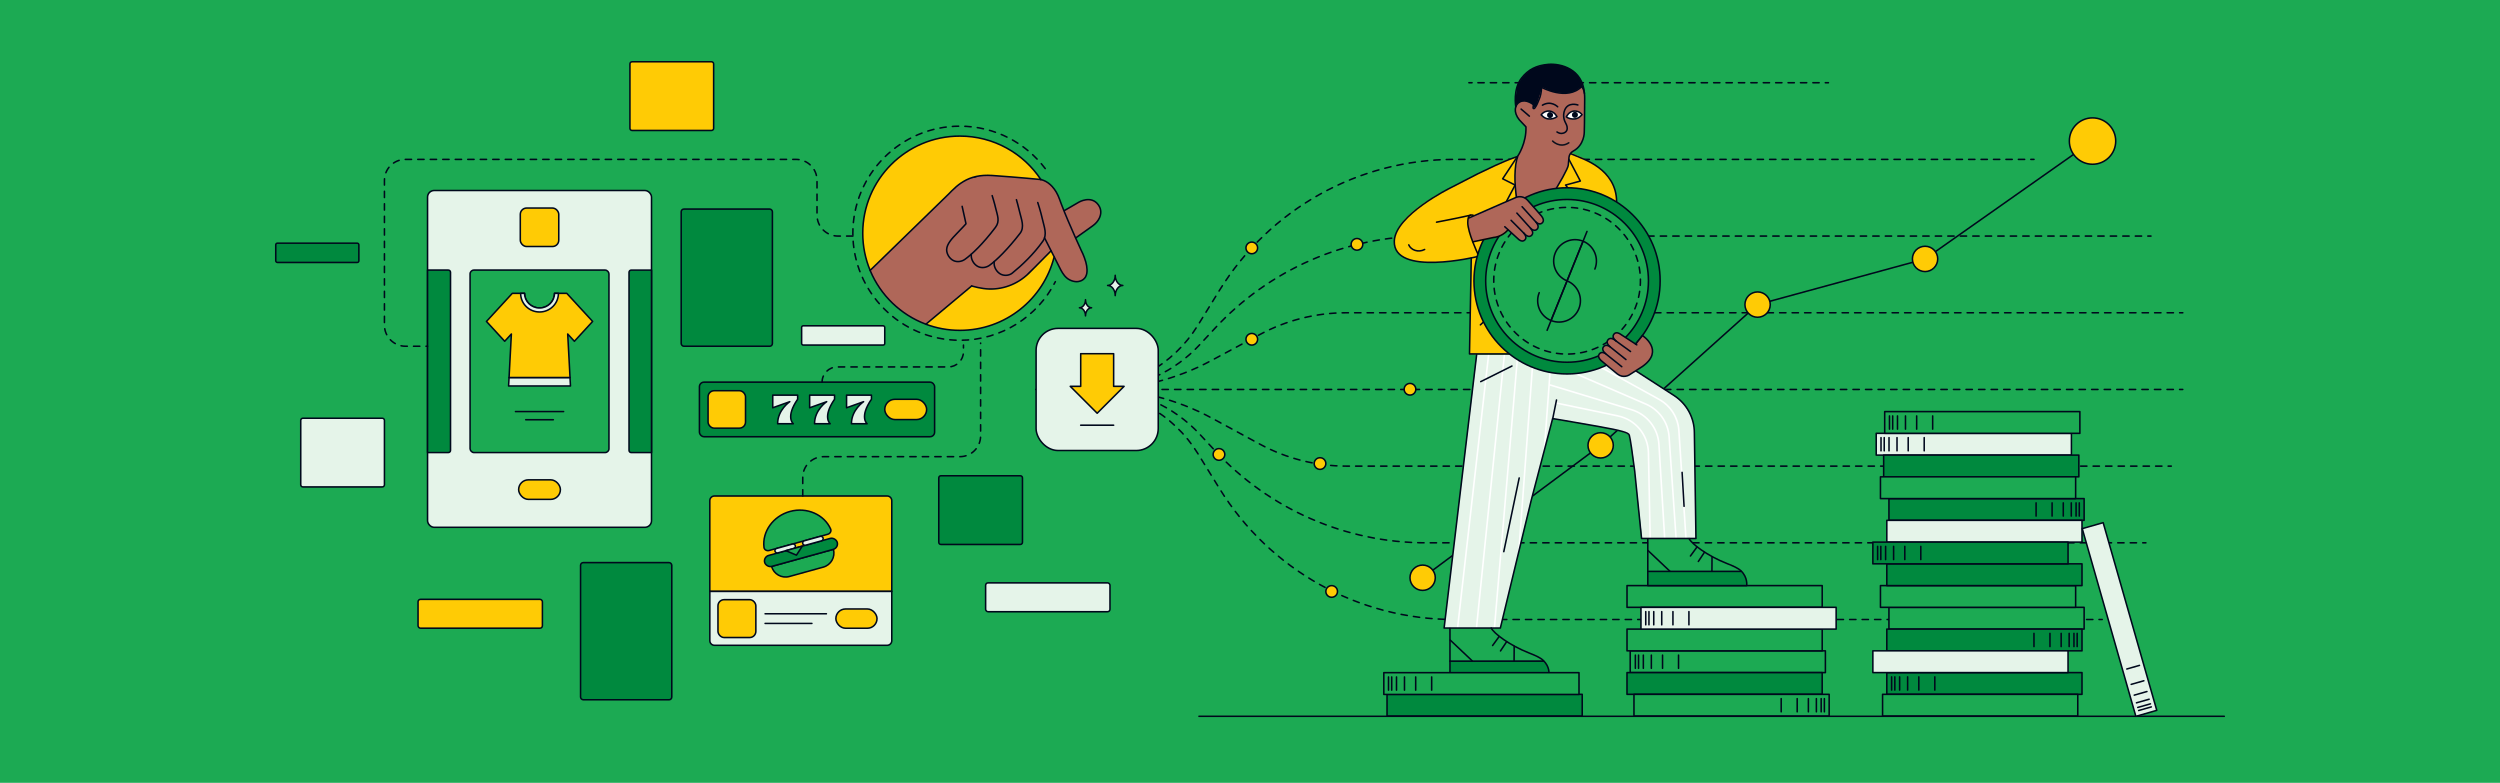 <?xml version="1.0" encoding="UTF-8"?>
<svg xmlns="http://www.w3.org/2000/svg" xmlns:xlink="http://www.w3.org/1999/xlink" id="Layer_1" viewBox="0 0 1600 501">
  <defs>
    <style>.cls-1,.cls-2,.cls-3,.cls-4,.cls-5,.cls-6,.cls-7,.cls-8,.cls-9,.cls-10,.cls-11,.cls-12,.cls-13,.cls-14,.cls-15,.cls-16,.cls-17,.cls-18,.cls-19{stroke-linecap:round;stroke-linejoin:round;}.cls-1,.cls-2,.cls-3,.cls-4,.cls-5,.cls-6,.cls-9,.cls-10,.cls-11,.cls-12,.cls-13,.cls-14,.cls-15,.cls-16,.cls-17,.cls-18,.cls-19{stroke:#00081c;}.cls-1,.cls-20{fill:#1caa53;}.cls-2,.cls-21{fill:#e5f4e9;}.cls-3,.cls-22{fill:#ffcb05;}.cls-4,.cls-23{fill:#fff;}.cls-5{fill:#0045a8;}.cls-6,.cls-24{fill:#00893e;}.cls-7{stroke:#0c111d;}.cls-7,.cls-8,.cls-9,.cls-10,.cls-25,.cls-11,.cls-12,.cls-13,.cls-14,.cls-15,.cls-16,.cls-17,.cls-18,.cls-19{fill:none;}.cls-8{stroke:#04050a;}.cls-10{stroke-dasharray:0 0 3.97 3.97;}.cls-26{clip-path:url(#clippath);}.cls-25,.cls-27,.cls-20,.cls-28,.cls-29,.cls-22,.cls-23,.cls-21,.cls-30,.cls-24{stroke-width:0px;}.cls-11{stroke-dasharray:0 0 4 4;}.cls-12{stroke-dasharray:0 0 4.02 4.02;}.cls-13{stroke-dasharray:0 0 3.99 3.99;}.cls-14{stroke-dasharray:0 0 3.88 3.88;}.cls-15{stroke-dasharray:0 0 4 4;}.cls-16{stroke-dasharray:0 0 4 4;}.cls-17{stroke-dasharray:0 0 4 4;}.cls-27{fill:#1ca553;}.cls-28{fill:#af6759;}.cls-29{fill:#b1b1b1;}.cls-30{fill:#00081c;}.cls-18{stroke-dasharray:0 0 3.98 3.98;}.cls-19{stroke-dasharray:0 0 4 4;}</style>
    <clipPath id="clippath">
      <path class="cls-25" d="M1044.92,289.75l6.05,54.68,34.24-.13-.69-66.17c.03-10.11-5.07-19.54-13.55-25.05l-42.73-27.8-28.75.5-.38-11.96-28.14-.13-.89,13.37-24.82-.13-21.04,175.03h35.99l18.83-78.57,14.65-55.5,30.86,5.2,12.42,2.69,5.56,2.31,2.37,11.68Z"></path>
    </clipPath>
  </defs>
  <rect class="cls-20" x="-4.58" y="-4.42" width="1609.16" height="509.85"></rect>
  <polyline class="cls-9" points="910.49 369.75 1024.41 285.03 1124.86 194.94 1232.04 165.7 1339.22 90.28"></polyline>
  <circle class="cls-3" cx="1017.67" cy="226.21" r="8.1"></circle>
  <line class="cls-9" x1="1345.39" y1="396.48" x2="1343.39" y2="396.48"></line>
  <path class="cls-13" d="M1339.41,396.48h-408.75c-61.17,0-117.98-31.68-150.14-83.72l-13.95-22.58c-15.72-25.44-43.49-40.93-73.4-40.93h-13.45"></path>
  <line class="cls-9" x1="677.72" y1="249.25" x2="675.72" y2="249.25"></line>
  <line class="cls-9" x1="1373.37" y1="347.4" x2="1371.37" y2="347.4"></line>
  <path class="cls-11" d="M1367.37,347.4h-454.64c-51.32,0-100.32-21.39-135.2-59.03l-9.69-10.45c-16.72-18.04-40.11-28.39-64.68-28.66"></path>
  <line class="cls-9" x1="701.17" y1="249.25" x2="699.17" y2="249.25"></line>
  <line class="cls-9" x1="1389.61" y1="298.32" x2="1387.61" y2="298.32"></line>
  <path class="cls-19" d="M1383.61,298.32h-521.83c-19.38,0-38.46-4.84-55.5-14.08l-30.55-16.57c-22.6-12.26-47.93-18.64-73.64-18.55l-34.98.12"></path>
  <line class="cls-9" x1="665.1" y1="249.24" x2="663.1" y2="249.25"></line>
  <line class="cls-9" x1="1396.95" y1="249.25" x2="1394.95" y2="249.25"></line>
  <line class="cls-12" x1="1390.93" y1="249.25" x2="701.68" y2="249.25"></line>
  <line class="cls-9" x1="699.67" y1="249.25" x2="697.67" y2="249.25"></line>
  <line class="cls-9" x1="1396.97" y1="200.17" x2="1394.97" y2="200.17"></line>
  <path class="cls-17" d="M1390.98,200.17h-529.46c-19.21,0-38.13,4.75-55.06,13.84l-31.44,16.87c-22.15,11.89-46.89,18.15-72.03,18.23l-35.89.12"></path>
  <line class="cls-9" x1="665.1" y1="249.24" x2="663.1" y2="249.25"></line>
  <line class="cls-9" x1="1376.61" y1="151.09" x2="1374.61" y2="151.09"></line>
  <path class="cls-15" d="M1370.61,151.09h-457.87c-51.32,0-100.32,21.4-135.21,59.04l-9.69,10.45c-16.03,17.3-38.2,27.53-61.66,28.58"></path>
  <path class="cls-9" d="M704.19,249.23c-.67.01-1.33.02-2,.02h0"></path>
  <line class="cls-9" x1="1301.74" y1="102.01" x2="1299.74" y2="102.01"></line>
  <path class="cls-18" d="M1295.76,102.01h-365.11c-61.18,0-117.99,31.68-150.14,83.72l-13.95,22.59c-15.72,25.44-43.49,40.93-73.4,40.93h-7.7"></path>
  <line class="cls-9" x1="683.47" y1="249.25" x2="681.47" y2="249.25"></line>
  <line class="cls-9" x1="1170.2" y1="52.94" x2="1168.2" y2="52.94"></line>
  <line class="cls-10" x1="1164.23" y1="52.94" x2="944.09" y2="52.94"></line>
  <line class="cls-9" x1="942.1" y1="52.94" x2="940.1" y2="52.94"></line>
  <path class="cls-21" d="M1044.92,289.75l6.05,54.68,34.24-.13-.69-66.17c.03-10.11-5.07-19.54-13.55-25.05l-42.73-27.8-28.75.5-.38-11.96-28.14-.13-.89,13.37-24.82-.13-21.04,175.03h35.99l18.83-78.57,14.65-55.5,30.86,5.2,12.42,2.69,5.56,2.31,2.37,11.68Z"></path>
  <g class="cls-26">
    <path class="cls-23" d="M1068.74,279.53l4.56,66.38c.02.28-.19.52-.47.54h-.04c-.27,0-.49-.2-.5-.47l-4.58-66.4c-.62-9.02-6.16-16.85-14.46-20.44l-46.73-20.23c-.26-.11-.38-.41-.27-.68.11-.26.41-.38.68-.27l46.73,20.23c8.65,3.75,14.42,11.91,15.08,21.32Z"></path>
    <path class="cls-23" d="M953.55,224.24l-20.46,179.98c-.03.26-.26.45-.51.45h-.06c-.28-.04-.48-.29-.45-.57l20.46-179.97c.03-.28.29-.48.57-.45.28.03.48.29.45.56Z"></path>
    <path class="cls-23" d="M972.09,224.23l-15.34,179.97c-.02.27-.25.47-.5.47h-.05c-.28-.03-.49-.28-.46-.55l15.34-179.97c.02-.29.3-.49.55-.47.28.02.49.28.46.55Z"></path>
    <path class="cls-23" d="M963.62,224.24l-18.41,179.97c-.03.27-.26.46-.51.46h-.05c-.29-.03-.49-.29-.46-.56l18.41-179.97c.03-.29.3-.49.56-.46.29.03.49.28.46.56Z"></path>
    <path class="cls-23" d="M1055.5,289.74l1.16,56.2c.01.29-.22.52-.5.52h-.01c-.28,0-.5-.21-.51-.5l-1.16-56.2c-.24-11.28-8.11-20.77-19.15-23.07l-39.66-8.29c-.28-.06-.45-.33-.39-.6.05-.28.33-.46.6-.4l39.66,8.29c11.5,2.41,19.72,12.29,19.96,24.05Z"></path>
    <path class="cls-23" d="M1065.99,345.92c.02.29-.19.53-.48.54h-.03c-.27,0-.49-.2-.51-.48l-3.78-61.66c-.61-9.99-7.45-18.66-17.03-21.57l-52.25-15.88-11.63,157.33c-.02.27-.25.47-.51.47h-.04c-.28-.02-.49-.27-.47-.55l11.67-157.93,1.63-22.05c.02-.28.28-.49.55-.47s.49.27.47.55l-1.6,21.6,52.48,15.95c9.98,3.03,17.12,12.07,17.76,22.49l3.78,61.66Z"></path>
    <path class="cls-23" d="M982.07,224.23l-13.3,179.97c-.02.27-.25.47-.51.47h-.04c-.29-.02-.49-.27-.47-.55l13.3-179.97c.02-.28.28-.49.55-.47s.49.27.47.55Z"></path>
    <path class="cls-23" d="M1079.53,344.68c.02.29-.19.53-.47.55h-.03c-.28,0-.5-.21-.51-.48l-4.56-69.19c-.54-8.23-5.18-15.53-12.39-19.51l-38.71-21.35c-.25-.13-.34-.45-.2-.7.13-.25.45-.34.7-.19l38.71,21.35c7.52,4.15,12.36,11.75,12.93,20.33l4.55,69.19Z"></path>
  </g>
  <rect class="cls-1" x="1043.33" y="416.54" width="124.92" height="13.92"></rect>
  <rect class="cls-1" x="1041.29" y="402.62" width="124.92" height="13.92"></rect>
  <rect class="cls-1" x="1041.29" y="374.78" width="124.92" height="13.92"></rect>
  <rect class="cls-2" x="1050.21" y="388.7" width="124.92" height="13.92"></rect>
  <rect class="cls-6" x="1041.29" y="430.46" width="124.92" height="13.92" transform="translate(2207.49 874.84) rotate(180)"></rect>
  <rect class="cls-2" x="1200.78" y="277.34" width="124.92" height="13.92"></rect>
  <rect class="cls-1" x="1206.2" y="263.42" width="124.92" height="13.92"></rect>
  <rect class="cls-6" x="1205.54" y="291.26" width="124.92" height="13.92" transform="translate(2536 596.44) rotate(180)"></rect>
  <rect class="cls-1" x="1208.91" y="388.7" width="124.92" height="13.92" transform="translate(2542.75 791.32) rotate(-180)"></rect>
  <rect class="cls-6" x="1207.56" y="402.62" width="124.92" height="13.92" transform="translate(2540.04 819.16) rotate(-180)"></rect>
  <rect class="cls-6" x="1207.56" y="430.46" width="124.92" height="13.92" transform="translate(2540.04 874.84) rotate(-180)"></rect>
  <rect class="cls-1" x="1204.85" y="444.38" width="124.92" height="13.92" transform="translate(2534.62 902.67) rotate(-180)"></rect>
  <rect class="cls-1" x="1045.75" y="444.38" width="124.92" height="13.92" transform="translate(2216.41 902.67) rotate(-180)"></rect>
  <rect class="cls-6" x="887.69" y="444.38" width="124.92" height="13.92" transform="translate(1900.31 902.67) rotate(-180)"></rect>
  <rect class="cls-2" x="1198.64" y="416.54" width="124.92" height="13.92" transform="translate(2522.19 847) rotate(-180)"></rect>
  <rect class="cls-1" x="1203.49" y="374.78" width="124.92" height="13.92"></rect>
  <rect class="cls-6" x="1208.91" y="319.1" width="124.92" height="13.92" transform="translate(2542.75 652.12) rotate(-180)"></rect>
  <rect class="cls-2" x="1207.56" y="333.02" width="124.92" height="13.92" transform="translate(2540.04 679.96) rotate(-180)"></rect>
  <rect class="cls-6" x="1207.56" y="360.86" width="124.92" height="13.92" transform="translate(2540.04 735.64) rotate(-180)"></rect>
  <rect class="cls-6" x="1198.64" y="346.94" width="124.92" height="13.92" transform="translate(2522.19 707.8) rotate(-180)"></rect>
  <rect class="cls-1" x="1203.49" y="305.18" width="124.92" height="13.92"></rect>
  <circle class="cls-3" cx="1124.86" cy="194.94" r="8.1"></circle>
  <circle class="cls-3" cx="1035.43" cy="199.87" r="8.1"></circle>
  <circle class="cls-3" cx="910.49" cy="369.75" r="8.1"></circle>
  <circle class="cls-3" cx="1024.41" cy="285.03" r="8.1"></circle>
  <circle class="cls-3" cx="1232.04" cy="165.7" r="8.1"></circle>
  <circle class="cls-3" cx="1339.22" cy="90.28" r="14.84"></circle>
  <circle class="cls-4" cx="702.19" cy="249.25" r="12.37"></circle>
  <rect class="cls-2" x="663.1" y="210.16" width="78.17" height="78.17" rx="14.06" ry="14.06"></rect>
  <polygon class="cls-3" points="719.4 247.26 702.19 264.48 684.97 247.26 691.65 247.26 691.65 231.27 691.65 226.36 712.73 226.36 712.73 247.26 719.4 247.26"></polygon>
  <line class="cls-4" x1="712.73" y1="272.13" x2="691.65" y2="272.13"></line>
  <path class="cls-24" d="M987.39,422.87l2.1,2.1,1.27,2.34.24,4.07-63.14-.25.24-8.03,59.29-.24Z"></path>
  <path class="cls-9" d="M987.7,422.97l-59.6.14"></path>
  <path class="cls-20" d="M1080.95,344.61l-26.21.33.16,20.7h58.74s-.42-1.24-.42-1.24l-13.55-6.24-10.52-5.91-4.6-3.54-3.61-4.11Z"></path>
  <path class="cls-24" d="M1114.01,365.59l2.1,2.1,1.27,2.34.51,4.75h-63.3l.12-8.95,59.29-.24Z"></path>
  <path class="cls-9" d="M1054.59,344.97v29.81s63.3,0,63.3,0c0,0,.77-5.24-3.64-9.42-1.86-1.77-5.1-3.18-8.98-4.7-12.85-5.03-22.66-12.68-24.25-15.94"></path>
  <path class="cls-9" d="M1114.31,365.69h-59.51"></path>
  <path class="cls-9" d="M1095.63,365.62l.07-9.3"></path>
  <path class="cls-9" d="M1068.76,365.62l-13.95-13.2"></path>
  <path class="cls-9" d="M1090.84,353.46l-3.9,5.87"></path>
  <path class="cls-9" d="M1086.05,350.1l-4.17,5.74"></path>
  <polygon class="cls-29" points="969.89 105.15 999.1 103.78 1002.95 105.15 1002.95 215.85 969.89 215.85 969.89 105.15"></polygon>
  <path class="cls-27" d="M971.03,195.05l-.52,18.56,28.79-.21v-18.45l-28.27.1Z"></path>
  <path class="cls-27" d="M972.13,160.46l-.49,17.48,27.46-.19v-17.39l-26.97.1Z"></path>
  <path class="cls-27" d="M972.75,126.49l-.48,17.48,27.1-.2v-17.38l-26.62.1Z"></path>
  <path class="cls-20" d="M954.34,401.89l-26.21.33-.03,20.89,58.93-.19-.42-1.24-13.55-6.24-10.52-5.91-4.6-3.54-3.61-4.11Z"></path>
  <path class="cls-22" d="M941.57,165.01l-.97,61.69,29.93.11,1.31-79.76,1.05-41.09-1.25-5.5-8.12,2.15-6.75,3.22-26,13.2c-39.46,18.69-41.17,34.96-36.86,41.53,8.9,13.56,47.66,4.45,47.66,4.45Z"></path>
  <path class="cls-22" d="M1032.67,225.15l-53.97-18.53,20.75-109.91,2.03-.56,11.62,4.95,5.08,3.07c1.47.93,5.34,2.64,6.42,4.01l4.28,4.01c1.37,1.07,2.52,4.09,3.34,5.61,1.08,2,1.34,3.61,1.87,5.75l.67,4.81"></path>
  <path class="cls-9" d="M999.47,93.18l11.95,22.69-9.45,2.56,4.34,5.53-6.86,14.25"></path>
  <path class="cls-9" d="M970.76,100.75l-9.05,13.68,7.97,4.01-5.52,10.39"></path>
  <path class="cls-9" d="M971.64,100.03l-2.48.85c-7.81,2.68-17.03,7.35-23.44,10.38l-17.65,9.09s-35.2,17.36-35.72,33.97c-.72,22.93,52.92,9.96,52.92,9.96"></path>
  <path class="cls-9" d="M999.46,99.18c.05,7.63-6.22,13.68-13.91,13.72-5.67.03-10.48-3.15-12.68-7.95"></path>
  <path class="cls-8" d="M972.58,126.28h26.66"></path>
  <path class="cls-9" d="M972.17,143.81h27.07"></path>
  <path class="cls-9" d="M971.75,160.51h27.5"></path>
  <path class="cls-9" d="M971.33,178.04h27.91"></path>
  <path class="cls-9" d="M971.33,194.73h27.91"></path>
  <path class="cls-9" d="M1005.89,191.82l17.45,16.09"></path>
  <path class="cls-9" d="M964.91,191.82l-17.46,16.09"></path>
  <path class="cls-9" d="M970.92,213.52h28.33"></path>
  <path class="cls-9" d="M970.92,223.95h28.33"></path>
  <path class="cls-9" d="M974.91,213.4v10.79"></path>
  <path class="cls-9" d="M945.05,227.01l-20.82,174.94h35.99l19.72-81.6,13.75-52.47s11.8,1.95,28.91,4.98c15.47,2.74,19.76,4.1,20.14,5.63.87,3.47,1.73,9.96,3.47,22.96l4.38,43.16h34.82l-1.02-67.69c-.02-9.62-4.91-18.57-12.99-23.78l-43.16-27.86"></path>
  <path class="cls-9" d="M927.98,402.25v29.13s63.3,0,63.3,0c0,0,.77-4.57-3.64-8.75-1.86-1.77-5.1-3.18-8.98-4.7-12.85-5.03-22.66-12.68-24.25-15.94"></path>
  <path class="cls-9" d="M969.01,422.9l.07-9.3"></path>
  <path class="cls-9" d="M942.15,422.9l-13.95-13.2"></path>
  <path class="cls-9" d="M964.22,410.73l-3.9,5.87"></path>
  <path class="cls-9" d="M959.44,407.38l-4.17,5.74"></path>
  <path class="cls-9" d="M984.78,221.67c1.61,0,2.91-1.34,2.91-2.98s-1.3-2.98-2.91-2.98-2.91,1.34-2.91,2.98,1.3,2.98,2.91,2.98Z"></path>
  <line class="cls-9" x1="1028.95" y1="139.53" x2="1032.67" y2="139.98"></line>
  <path class="cls-9" d="M999.47,95.53s1.95,1.44,9.21,4.23c3.88,1.87,25.93,8.15,25.96,29.55"></path>
  <path class="cls-9" d="M999.47,92.72l-20.6,129.95,53.8,2.02v-85.17"></path>
  <path class="cls-9" d="M941.62,165.14l-1.14,61.38h30.24s1.72-99.37,2.14-121.93c0-.14-.25-2.42-.85-4.46"></path>
  <path class="cls-8" d="M941.08,137.74s-9.42,2.13-21.69,4.45"></path>
  <line class="cls-9" x1="996.16" y1="256" x2="993.7" y2="268.2"></line>
  <path class="cls-30" d="M1013.87,57.69s-2.12-9.74-8.16-12.99c-4.78-2.57-6.63-3.13-9.62-3.27-2.99-.14-6.59-.26-6.59-.26l-7.87,2.3s-4.35,2.61-6.08,4.74c-1.73,2.13-4.49,5.07-4.72,7.88-.23,2.81-1.46,8.54-.72,11.25,0,0,2.16-2.4,3.48-2.42s4.71.19,4.71.19l2.91,1.81-.27,7.33-.56,12.89,2.69,1.89,1.55-.47,1.63-28.47.21-4.22,4.95,2.13,5.55,1.33,3.96.38,3.95-.32,4.46-1.56,2.87-2.06,1.69,1.91v.02Z"></path>
  <polygon class="cls-28" points="1014.54 67.77 1014.18 68.97 1014.18 70.18 1014.18 73.49 1014.48 80.17 1014.04 82.09 1013.67 87.54 1011.55 92.66 1007.99 95.97 1005.65 97.57 1004.52 99.08 1003.91 105.58 1002.13 109.56 994.91 123.21 992.4 131.02 970.14 146.56 969.72 109.1 971.44 99.98 974.68 93.09 976.34 86.48 976.53 81.03 972.7 77.05 970.37 73.22 969.86 68.92 972.19 65.47 975.85 64.47 981.07 66.77 981.36 69.31 983.28 67.5 984.08 65.35 986.55 57.28 986.62 55.7 993.34 58.68 998.53 59.48 1003.45 59.59 1007.64 58.56 1012.17 55.6 1013.61 57.69 1014.54 67.77"></polygon>
  <path class="cls-9" d="M970.1,68.26s-1.97-11.1,3.69-18.29c4.28-5.44,9.49-8.15,17.16-8.78,7.68-.64,21.92,2.73,23.07,18.52"></path>
  <path class="cls-9" d="M1014.04,59.78c.12,1.08.17,2.25.16,3.47-.03,13.76-.26,21.32-.26,21.32,0,0,.12,8.29-7.16,12.18-1.5.81-2.49,2.34-2.65,4.03-.14,1.43-.3,3.2-.42,4.89-.3,4.1-21.8,39.1-25.97,38.96-5.58-.19-11.18-31.66-6.31-44.82,0,0,5.55-8.18,5.18-18.61l-4.23-4.48c-3.99-4.88-3.01-9.86.46-11.56,4-1.96,8.32,1.69,8.32,1.69.8-.8-.71,2.69.45,2.69.68,0,.79-.79,1.58-1.81.4-.51,2.27-5.1,2.45-5.7.79-2.63.98-5.12.84-6.19,0,0,16.4,9.03,25.79-.43,0,0,1.49,1.63,1.78,4.36h0Z"></path>
  <path class="cls-9" d="M1009.82,67.18s-6.17-2.2-8.4,3.25c-1.56,3.81-.1,7.1.64,8.42.38.67.68,1.39.84,2.13.33,1.47.11,3.38-2.2,4.19-1.63.58-3.11.03-4.22-.7"></path>
  <path class="cls-9" d="M996.9,68.34s-4.16-4.29-9.73-1.03"></path>
  <line class="cls-9" x1="978.78" y1="74.33" x2="973.53" y2="69.83"></line>
  <path class="cls-23" d="M1002.46,74.8s1.55-3.48,4.84-3.72c1.6-.11,3.52.21,5.2,2.29,0,0-1.75,2.32-4.36,2.72-2.25.34-4.68-.39-5.67-1.29h0Z"></path>
  <path class="cls-9" d="M1002.46,74.8s1.55-3.48,4.84-3.72c1.6-.11,3.52.21,5.2,2.29,0,0-1.75,2.32-4.36,2.72-2.25.34-4.68-.39-5.67-1.29h0Z"></path>
  <path class="cls-23" d="M996.44,74.65s-1.65-3.43-4.94-3.58c-1.6-.07-3.51.31-5.13,2.43,0,0,1.81,2.27,4.43,2.6,2.26.28,4.67-.52,5.63-1.45h0Z"></path>
  <path class="cls-9" d="M996.44,74.65s-1.65-3.43-4.94-3.58c-1.6-.07-3.51.31-5.13,2.43,0,0,1.81,2.27,4.43,2.6,2.26.28,4.67-.52,5.63-1.45h0Z"></path>
  <path class="cls-30" d="M1007.98,75.45c-1.07.01-1.95-.84-1.96-1.91-.01-1.07.84-1.95,1.91-1.97s1.95.84,1.96,1.91-.84,1.95-1.91,1.96"></path>
  <path class="cls-30" d="M992.07,75.58c-1.07.01-1.95-.84-1.96-1.91-.01-1.07.84-1.95,1.91-1.97s1.95.84,1.96,1.91-.84,1.95-1.91,1.96"></path>
  <path class="cls-7" d="M993.68,90.28s4.73,4.9,10.34,1.11"></path>
  <path class="cls-9" d="M986.36,55.79s1.13-4.1-2.77-7.9c-3.08-2.99-4.04-2.98-4.04-2.98"></path>
  <circle class="cls-6" cx="1002.92" cy="179.75" r="59.58"></circle>
  <circle class="cls-1" cx="1002.92" cy="179.75" r="52.08"></circle>
  <circle class="cls-14" cx="1002.92" cy="179.75" r="46.94" transform="translate(-3.39 20.08) rotate(-1.15)"></circle>
  <path class="cls-28" d="M1057.74,225.57l-.54-3.36-1.6-3.45-4.14-3.81-.69.81-4.11,4.2-2.42-1.57-8.74-5.27s-2.44-.55-2.92,1.12c-.48,1.67.26,3.3.26,3.3,0,0-1.53-1.2-2.92-.43-.49.27-1.29,1.13-1.18,1.93.15,1.17,1.32,2.65,1.32,2.65,0,0-2.35-1.03-3.17-.15-.35.38-1.13,1.17-1.03,1.94.13,1.01,1.2,1.98,1.2,1.98,0,0-3.44.52-3.73,1.43-.29.91-.09,2.69,1.82,4.11,1.91,1.42,11.53,9.23,11.53,9.23,0,0,1.75,1.79,5.91-.36,2.67-1.38,5.57-2.64,11.16-7.39,2.33-1.98,2.93-3.69,2.93-3.69l1.09-3.2Z"></path>
  <path class="cls-9" d="M1027.6,226.36s-2.81-2.17-1.51-4.21c1.42-2.22,4.04-.44,4.04-.44l10.46,8.4"></path>
  <path class="cls-9" d="M1030.43,221.93s-2.81-2.17-1.51-4.21c1.42-2.22,4.04-.44,4.04-.44l10.56,7.68"></path>
  <path class="cls-9" d="M1034.32,218.26s-2.89-2.12-1.59-4.16c1.42-2.22,4.04-.44,4.04-.44l10.76,7.04"></path>
  <path class="cls-9" d="M1046.84,220.25l4.31-5.52s14.53,9.47.03,19.8c-6.61,4.23-8.54,5.46-8.54,5.46,0,0-3.7,2.34-7.46-.61-3.76-2.94-10.24-8.45-10.24-8.45,0,0-2.81-2.17-1.51-4.21,1.42-2.22,4.04-.44,4.04-.44l10.46,8.4"></path>
  <path class="cls-9" d="M985.1,187.32c-2.83,7.01.56,14.98,7.57,17.81s14.98-.56,17.81-7.57c2.83-7.01-.56-14.98-7.57-17.81-7.01-2.83-10.4-10.8-7.57-17.81,2.83-7.01,10.8-10.4,17.81-7.57,7.01,2.83,10.4,10.8,7.57,17.81"></path>
  <line class="cls-9" x1="992.67" y1="205.13" x2="1015.68" y2="148.12"></line>
  <line class="cls-9" x1="990.15" y1="211.39" x2="1012.95" y2="154.89"></line>
  <path class="cls-28" d="M939.75,139.87l.09,5.61,2.5,9.18s10.88-1.57,16.52-3.39l3.7-1.2,2.81-2.69,7.79,6.6s2.32.93,3.06-.64c.74-1.58.27-3.3.27-3.3,0,0,1.32,1.43,2.81.89.53-.19,1.45-.91,1.47-1.72.03-1.17-.88-2.83-.88-2.83,0,0,2.15,1.39,3.11.65.41-.32,1.31-.98,1.33-1.75.03-1.02-.87-2.15-.87-2.15,0,0,3.48.03,3.91-.81s.52-2.64-1.14-4.34c-1.66-1.7-9.91-10.94-9.91-10.94,0,0-1.44-2.04-5.89-.58-4.45,1.46-24.07,10.25-24.07,10.25l-6.6,3.16Z"></path>
  <path class="cls-9" d="M940.1,139.52l20.96-9.18,9.29-4.03s4.03-1.72,7.27,1.79c3.24,3.51,8.76,9.98,8.76,9.98,0,0,2.43,2.59.82,4.4-1.75,1.97-4.06-.21-4.06-.21l-8.99-9.96"></path>
  <path class="cls-9" d="M983.04,142.16s2.43,2.59.82,4.4c-1.75,1.97-4.06-.21-4.06-.21l-8.99-9.96"></path>
  <path class="cls-9" d="M979.54,146.08s2.43,2.59.82,4.4c-1.75,1.97-4.06-.21-4.06-.21l-9.2-9.26"></path>
  <path class="cls-9" d="M975.12,149.09s2.51,2.55.9,4.35c-1.75,1.97-4.06-.21-4.06-.21l-8.89-8.11"></path>
  <path class="cls-8" d="M942.69,154.76l13.36-2.82s4.89-.16,8.97-4.69"></path>
  <path class="cls-8" d="M942.78,137.74c-1.87-.36-3.39-.22-3.39,4.77,0,6.38,6.33,19.74,6.33,19.74"></path>
  <line class="cls-9" x1="947.68" y1="244.24" x2="967.64" y2="234.26"></line>
  <line class="cls-9" x1="972.28" y1="305.91" x2="962.43" y2="353.05"></line>
  <path class="cls-9" d="M911.76,159.66c-4.05,2.16-8.75.39-10.16-2.94"></path>
  <rect class="cls-1" x="885.65" y="430.52" width="124.92" height="13.92" transform="translate(1896.21 874.95) rotate(-180)"></rect>
  <line class="cls-9" x1="928.1" y1="423.11" x2="987.9" y2="423.11"></line>
  <line class="cls-9" x1="1077.8" y1="324.04" x2="1076.54" y2="302.32"></line>
  <line class="cls-9" x1="1209.27" y1="266.21" x2="1209.27" y2="274.63"></line>
  <line class="cls-9" x1="1211.32" y1="266.21" x2="1211.32" y2="274.63"></line>
  <line class="cls-9" x1="1214.39" y1="266.21" x2="1214.39" y2="274.63"></line>
  <line class="cls-9" x1="1219.51" y1="266.21" x2="1219.51" y2="274.63"></line>
  <line class="cls-9" x1="1226.67" y1="266.21" x2="1226.67" y2="274.63"></line>
  <line class="cls-9" x1="1236.91" y1="266.21" x2="1236.91" y2="274.63"></line>
  <line class="cls-9" x1="1203.85" y1="280.09" x2="1203.85" y2="288.51"></line>
  <line class="cls-9" x1="1205.9" y1="280.09" x2="1205.9" y2="288.51"></line>
  <line class="cls-9" x1="1208.97" y1="280.09" x2="1208.97" y2="288.51"></line>
  <line class="cls-9" x1="1214.09" y1="280.09" x2="1214.09" y2="288.51"></line>
  <line class="cls-9" x1="1221.25" y1="280.09" x2="1221.25" y2="288.51"></line>
  <line class="cls-9" x1="1231.49" y1="280.09" x2="1231.49" y2="288.51"></line>
  <line class="cls-9" x1="1330.74" y1="330.27" x2="1330.74" y2="321.85"></line>
  <line class="cls-9" x1="1328.69" y1="330.27" x2="1328.69" y2="321.85"></line>
  <line class="cls-9" x1="1325.62" y1="330.27" x2="1325.62" y2="321.85"></line>
  <line class="cls-9" x1="1320.5" y1="330.27" x2="1320.5" y2="321.85"></line>
  <line class="cls-9" x1="1313.34" y1="330.27" x2="1313.34" y2="321.85"></line>
  <line class="cls-9" x1="1303.1" y1="330.27" x2="1303.1" y2="321.85"></line>
  <line class="cls-9" x1="1329.38" y1="413.79" x2="1329.38" y2="405.37"></line>
  <line class="cls-9" x1="1327.33" y1="413.79" x2="1327.33" y2="405.37"></line>
  <line class="cls-9" x1="1324.26" y1="413.79" x2="1324.26" y2="405.37"></line>
  <line class="cls-9" x1="1319.14" y1="413.79" x2="1319.14" y2="405.37"></line>
  <line class="cls-9" x1="1311.98" y1="413.79" x2="1311.98" y2="405.37"></line>
  <line class="cls-9" x1="1301.74" y1="413.79" x2="1301.74" y2="405.37"></line>
  <line class="cls-9" x1="1201.67" y1="349.69" x2="1201.67" y2="358.11"></line>
  <line class="cls-9" x1="1203.72" y1="349.69" x2="1203.72" y2="358.11"></line>
  <line class="cls-9" x1="1206.79" y1="349.69" x2="1206.79" y2="358.11"></line>
  <line class="cls-9" x1="1211.91" y1="349.69" x2="1211.91" y2="358.11"></line>
  <line class="cls-9" x1="1219.07" y1="349.69" x2="1219.07" y2="358.11"></line>
  <line class="cls-9" x1="1229.31" y1="349.69" x2="1229.31" y2="358.11"></line>
  <line class="cls-9" x1="1053.28" y1="391.45" x2="1053.28" y2="399.87"></line>
  <line class="cls-9" x1="1055.33" y1="391.45" x2="1055.33" y2="399.87"></line>
  <line class="cls-9" x1="1058.4" y1="391.45" x2="1058.4" y2="399.87"></line>
  <line class="cls-9" x1="1063.51" y1="391.45" x2="1063.51" y2="399.87"></line>
  <line class="cls-9" x1="1070.68" y1="391.45" x2="1070.68" y2="399.87"></line>
  <line class="cls-9" x1="1080.91" y1="391.45" x2="1080.91" y2="399.87"></line>
  <line class="cls-9" x1="888.64" y1="433.27" x2="888.64" y2="441.68"></line>
  <line class="cls-9" x1="890.69" y1="433.27" x2="890.69" y2="441.68"></line>
  <line class="cls-9" x1="893.76" y1="433.27" x2="893.76" y2="441.68"></line>
  <line class="cls-9" x1="898.87" y1="433.27" x2="898.87" y2="441.68"></line>
  <line class="cls-9" x1="906.04" y1="433.27" x2="906.04" y2="441.68"></line>
  <line class="cls-9" x1="916.27" y1="433.27" x2="916.27" y2="441.68"></line>
  <line class="cls-9" x1="1046.63" y1="419.29" x2="1046.63" y2="427.71"></line>
  <line class="cls-9" x1="1048.67" y1="419.29" x2="1048.67" y2="427.71"></line>
  <line class="cls-9" x1="1051.74" y1="419.29" x2="1051.74" y2="427.71"></line>
  <line class="cls-9" x1="1056.86" y1="419.29" x2="1056.86" y2="427.71"></line>
  <line class="cls-9" x1="1064.03" y1="419.29" x2="1064.03" y2="427.71"></line>
  <line class="cls-9" x1="1074.26" y1="419.29" x2="1074.26" y2="427.71"></line>
  <line class="cls-9" x1="1167.6" y1="455.55" x2="1167.6" y2="447.13"></line>
  <line class="cls-9" x1="1165.55" y1="455.55" x2="1165.55" y2="447.13"></line>
  <line class="cls-9" x1="1162.48" y1="455.55" x2="1162.48" y2="447.13"></line>
  <line class="cls-9" x1="1157.36" y1="455.55" x2="1157.36" y2="447.13"></line>
  <line class="cls-9" x1="1150.2" y1="455.55" x2="1150.2" y2="447.13"></line>
  <line class="cls-9" x1="1139.96" y1="455.55" x2="1139.96" y2="447.13"></line>
  <line class="cls-9" x1="1210.64" y1="433.21" x2="1210.64" y2="441.63"></line>
  <line class="cls-9" x1="1212.69" y1="433.21" x2="1212.69" y2="441.63"></line>
  <line class="cls-9" x1="1215.76" y1="433.21" x2="1215.76" y2="441.63"></line>
  <line class="cls-9" x1="1220.88" y1="433.21" x2="1220.88" y2="441.63"></line>
  <line class="cls-9" x1="1228.04" y1="433.21" x2="1228.04" y2="441.63"></line>
  <line class="cls-9" x1="1238.28" y1="433.21" x2="1238.28" y2="441.63"></line>
  <rect class="cls-2" x="273.63" y="121.92" width="143.34" height="215.56" rx="4.24" ry="4.24"></rect>
  <rect class="cls-1" x="300.85" y="172.85" width="88.89" height="116.79" rx="2.46" ry="2.46"></rect>
  <path class="cls-6" d="M288.33,174.25v114c0,.77-.63,1.39-1.41,1.39h-13.29v-116.79h13.29c.78,0,1.41.63,1.41,1.4Z"></path>
  <path class="cls-6" d="M416.97,172.86v116.79h-12.98c-.77,0-1.41-.63-1.41-1.39v-114c0-.77.64-1.4,1.41-1.4h12.98Z"></path>
  <rect class="cls-3" x="331.93" y="307.09" width="26.73" height="12.51" rx="6.25" ry="6.25"></rect>
  <rect class="cls-3" x="332.99" y="133.15" width="24.62" height="24.62" rx="4.04" ry="4.04"></rect>
  <polygon class="cls-2" points="365.1 247.03 325.5 247.03 325.8 241.62 364.81 241.62 365.1 247.03"></polygon>
  <path class="cls-3" d="M367.61,218.42l-4.28-4.66,1.49,27.86h-39.02l1.48-27.86-4.28,4.65-11.67-12.69,15.95-17.34.59-.64h7.86c0,5.17,4.28,9.37,9.58,9.37s9.58-4.2,9.58-9.37h7.86l.58.63,15.95,17.35-11.66,12.69Z"></path>
  <path class="cls-2" d="M357.39,187.74c0,6.6-5.41,11.93-12.09,11.93s-12.1-5.34-12.1-11.93h2.52c0,5.17,4.28,9.37,9.58,9.37s9.58-4.2,9.58-9.37h2.51Z"></path>
  <line class="cls-5" x1="329.91" y1="263.4" x2="360.7" y2="263.4"></line>
  <line class="cls-5" x1="336.47" y1="268.63" x2="354.13" y2="268.63"></line>
  <path class="cls-3" d="M570.74,320.4v58.09h-116.46v-58.09c0-1.64,1.32-2.96,2.96-2.96h110.53c1.63,0,2.96,1.32,2.96,2.96Z"></path>
  <path class="cls-2" d="M570.74,378.49v31.52c0,1.64-1.33,2.98-2.96,2.98h-110.53c-1.64,0-2.96-1.33-2.96-2.98v-31.52h116.46Z"></path>
  <rect class="cls-3" x="459.5" y="383.78" width="24.25" height="24.25" rx="3.98" ry="3.98"></rect>
  <line class="cls-9" x1="489.68" y1="392.82" x2="528.89" y2="392.82"></line>
  <line class="cls-9" x1="489.68" y1="398.99" x2="519.6" y2="398.99"></line>
  <rect class="cls-3" x="534.96" y="389.75" width="26.33" height="12.32" rx="6.16" ry="6.16"></rect>
  <path class="cls-1" d="M493.81,362.51c1.36,4.91,6.49,7.81,11.39,6.45l21.72-6.01c4.91-1.36,7.81-6.49,6.45-11.39l-39.57,10.95Z"></path>
  <path class="cls-1" d="M529.78,341.93c1.55-.43,2.42-2.02,1.82-3.38-4.1-9.23-15.21-14.21-26.06-11.21h0c-10.85,3-17.82,12.99-16.58,23.01.18,1.47,1.75,2.39,3.3,1.96l37.52-10.38Z"></path>
  <rect class="cls-6" x="488.53" y="349.88" width="48.19" height="7.28" rx="3.64" ry="3.64" transform="translate(-75.73 149.56) rotate(-15.47)"></rect>
  <rect class="cls-2" x="495.76" y="349.53" width="13.53" height="2.95" rx="1.48" ry="1.48" transform="translate(-75.43 146.77) rotate(-15.47)"></rect>
  <rect class="cls-2" x="513.5" y="344.62" width="13.53" height="2.95" rx="1.48" ry="1.48" transform="translate(-73.47 151.33) rotate(-15.47)"></rect>
  <polygon class="cls-1" points="513.47 349.51 509.72 355.3 502.92 352.43 513.47 349.51"></polygon>
  <rect class="cls-6" x="447.63" y="244.57" width="150.52" height="34.93" rx="2.94" ry="2.94"></rect>
  <rect class="cls-3" x="453.16" y="250.05" width="23.97" height="23.97" rx="3.93" ry="3.93"></rect>
  <path class="cls-2" d="M518.18,252.88v8.09l10.89-3.89s-7.77,5.19-7.77,14.11h10.02s-5.19-4.09,2.79-15.67v-2.64h-15.93Z"></path>
  <path class="cls-2" d="M541.8,252.88v8.09l10.89-3.89s-7.77,5.19-7.77,14.11h10.02s-5.19-4.09,2.79-15.67v-2.64h-15.93Z"></path>
  <path class="cls-2" d="M494.56,252.88v8.09l10.89-3.89s-7.77,5.19-7.77,14.11h10.02s-5.19-4.09,2.79-15.67v-2.64h-15.93Z"></path>
  <rect class="cls-3" x="566.24" y="255.55" width="26.81" height="12.97" rx="6.49" ry="6.49"></rect>
  <line class="cls-2" x1="767.36" y1="458.44" x2="1423.52" y2="458.44"></line>
  <path class="cls-28" d="M556.89,173.06c.04.12.1.24.14.36,6.61,15.65,19.44,28.01,35.39,34.03l29.36-24.41h.04s.02,0,.02.02h.08s.06.02.1.02l6.37,1.41,5.73.49,5.9-.53,5.94-1.4,5.69-2.77,6.54-5.14-4.98,3.93,7.7-6.3,3.25-2.85.04-.04,8.5-9.38,3.96,7.8,3.05,6.14,2.46,2.93c1.53,1.59,3.6,2.27,4.9,2.82h3.13c1-.25,1.68-.06,2.97-1.2l.16-.18h.02s1.26-1.48,1.26-1.48c.06-.06.12-.12.18-.16v-.04c.69-1.83.94-3.33.89-5.29l-.77-4.23s-.02-.02-.02-.04c0,0-1.8-4.99-1.8-5.01l-4.58-10,5.62-4.34,5.82-4.2s.02,0,.04-.02l.1-.06s7.91-5.83,2.56-13.21c-2.46-3.39-8.62-3.41-11.72-1.62l-10,5.63-1.77-4.37-1.5-4.03-1.88-3.78s-2.27-3.08-2.27-3.08l-2.09-1.96-3.11-1.89-2.16-.72-9.28-.88-21.76-1.72-5.83-.15-6.74,1.36h-.02s-5.56,2.42-5.56,2.42l-5.02,3.57s-.02.02-.02.02l-.18.18s-.02.02-.04.04"></path>
  <path class="cls-9" d="M664.16,129.63s1.79,5.27,3.14,11.27c.97,4.35,3.04,9.27.17,13.39-5.68,8.15-13.68,15.74-19.64,20.52-1.74,1.4-4.63,1.9-7.08.8-2.77-1.25-4.58-4.5-4.51-7.1,0-.79.04-1.11.04-1.11"></path>
  <path class="cls-9" d="M650.51,127.81s1.37,4.75,2.14,8.15c1,4.35,3.24,9.42.17,13.39-7.62,9.87-15.05,17.29-19.63,20.52-1.82,1.27-4.64,1.9-7.08.8-2.77-1.25-4.58-4.5-4.51-7.1,0-.57,0-.85,0-.85"></path>
  <path class="cls-9" d="M634.99,125.21s1.52,4.82,2.29,8.22c1,4.35,2.84,8.1-.2,12.1-8.02,10.57-15.05,17.29-19.63,20.52-1.82,1.27-4.64,1.9-7.08.8-2.77-1.25-4.58-4.5-4.51-7.1.1-3.6,3.36-7.05,6.6-10.4,3.27-3.35,5.78-6.12,5.78-6.12l-2.47-11.17"></path>
  <path class="cls-9" d="M622.56,113.52c.7-.24,1.46-.42,2.24-.58"></path>
  <line class="cls-9" x1="668.51" y1="152.24" x2="672.7" y2="160.51"></line>
  <path class="cls-9" d="M674.66,164.36l3.25,6.43c1.3,2.59,2.65,5.31,4.89,7.15.22.18.46.38.7.54,1.3.88,2.87,1.52,4.49,1.72.68.1,1.38.1,2.06,0,1.04-.14,2.08-.52,3.03-1.18.08-.06.16-.12.24-.2h.02c.6-.46,1.08-1.04,1.44-1.64v-.04c1.44-2.57,1-6.25.12-9.52t-.02-.04s-.02-.02-.02-.04c-1.08-3.89-2.81-7.15-2.81-7.15,0,0-1.7-3.63-3.97-8.76-2.77-6.19-6.39-14.57-8.92-21.24v-.02c-.36-.96-.7-1.88-1.02-2.77-1.28-3.61-2.93-6.23-4.63-8.08v-.04c-.9-.98-1.78-1.76-2.65-2.38-2.02-1.46-3.83-1.98-4.69-2.18h-.02"></path>
  <path class="cls-9" d="M688.53,152.23l10.8-7.7c1.79-1.27,3.29-2.92,4.24-4.9,1.1-2.32,1.62-5.42-.67-8.57-4.56-6.27-12.38-1.7-12.38-1.7l-9.26,5.38"></path>
  <line class="cls-9" x1="664.2" y1="169.89" x2="672.64" y2="162.45"></line>
  <line class="cls-9" x1="658.21" y1="175.14" x2="664.16" y2="169.93"></line>
  <path class="cls-9" d="M621.82,183.03s.06.02.1.02"></path>
  <path class="cls-3" d="M552.16,149.25c0,8.44,1.68,16.45,4.73,23.81l49.94-48.58h.02c1.24-1.32,2.99-3.11,4.87-4.73.02-.02.02-.04.04-.04l.18-.18s.02,0,.02-.02c1-.84,2.02-1.66,3.03-2.32,2.16-1.46,4.61-2.77,7.55-3.67h.02s2.24-.58,2.24-.58c2.91-.64,6.27-.9,10.32-.62,17.57,1.24,30.48,2.53,30.48,2.53,0,0,.2.02.56.08-11.1-16.77-30.18-27.83-51.84-27.83-34.33,0-62.16,27.81-62.16,62.16Z"></path>
  <line class="cls-9" x1="666.16" y1="114.92" x2="666.18" y2="114.92"></line>
  <path class="cls-3" d="M592.56,207.5c6.77,2.53,14.11,3.93,21.76,3.93,29.14,0,53.58-20.04,60.34-47.07l-1.96-3.85-14.49,14.63h-.02s-1.24,1.12-1.24,1.12c-7.57,6.65-17.65,9.82-27.59,8.38-2.27-.34-4.69-.8-7.33-1.56-.04,0-.06-.02-.1-.02h-.08s0-.02-.02-.02l-29.26,24.47Z"></path>
  <path class="cls-9" d="M592.56,207.5s-.1-.02-.14-.06c-15.95-6.01-28.78-18.38-35.39-34.03-.04-.12-.1-.24-.14-.36"></path>
  <rect class="cls-2" x="630.8" y="373.03" width="79.59" height="18.47" rx="1.56" ry="1.56"></rect>
  <rect class="cls-3" x="267.55" y="383.58" width="79.59" height="18.47" rx="1.56" ry="1.56"></rect>
  <rect class="cls-2" x="513.04" y="208.51" width="53.2" height="12.34" rx="1.04" ry="1.04"></rect>
  <rect class="cls-6" x="176.48" y="155.63" width="53.2" height="12.34" rx="1.04" ry="1.04"></rect>
  <rect class="cls-6" x="371.56" y="360.06" width="58.38" height="87.8" rx="1.73" ry="1.73"></rect>
  <rect class="cls-6" x="435.96" y="133.8" width="58.38" height="87.8" rx="1.73" ry="1.73"></rect>
  <path class="cls-3" d="M456.73,40.91v41.22c0,.75-.61,1.37-1.37,1.37h-50.84c-.75,0-1.36-.61-1.36-1.37v-41.22c0-.76.61-1.37,1.36-1.37h50.84c.75,0,1.37.61,1.37,1.37Z"></path>
  <path class="cls-2" d="M246.04,269.04v41.22c0,.75-.61,1.37-1.37,1.37h-50.84c-.75,0-1.36-.61-1.36-1.37v-41.22c0-.76.61-1.37,1.36-1.37h50.84c.75,0,1.37.61,1.37,1.37Z"></path>
  <path class="cls-6" d="M654.38,305.86v41.22c0,.75-.61,1.37-1.37,1.37h-50.84c-.75,0-1.36-.61-1.36-1.37v-41.22c0-.76.61-1.37,1.36-1.37h50.84c.75,0,1.37.61,1.37,1.37Z"></path>
  <circle class="cls-3" cx="801.14" cy="217.13" r="3.73"></circle>
  <circle class="cls-3" cx="868.45" cy="156.38" r="3.73"></circle>
  <circle class="cls-3" cx="801.14" cy="158.66" r="3.73"></circle>
  <circle class="cls-3" cx="902.39" cy="249.12" r="3.73"></circle>
  <circle class="cls-3" cx="844.81" cy="296.67" r="3.73"></circle>
  <circle class="cls-3" cx="780.14" cy="290.84" r="3.73"></circle>
  <circle class="cls-3" cx="852.27" cy="378.53" r="3.73"></circle>
  <path class="cls-16" d="M668.94,107.88c-12.51-16.49-32.32-27.13-54.61-27.13-37.84,0-68.51,30.67-68.51,68.51s30.67,68.51,68.51,68.51c26.67,0,49.78-15.24,61.1-37.49"></path>
  <path class="cls-16" d="M526.14,244.57h0c0-5.37,4.36-9.73,9.73-9.73h71.02c5.37,0,9.73-4.36,9.73-9.73v-4.26"></path>
  <path class="cls-16" d="M513.76,317.43v-11.88c0-7.34,5.95-13.28,13.28-13.28h87.27c7.34,0,13.28-5.95,13.28-13.28v-59.42"></path>
  <path class="cls-16" d="M545.82,151.09h-9.52c-7.41,0-13.41-6-13.41-13.41v-22.26c0-7.41-6-13.41-13.41-13.41h-250.03c-7.41,0-13.41,6-13.41,13.41v92.68c0,7.46,6.05,13.5,13.5,13.5h14.09"></path>
  <path class="cls-2" d="M718.6,182.69c-2.68,0-4.86,2.9-4.86,6.49,0-3.59-2.18-6.49-4.86-6.49,2.68,0,4.86-2.9,4.86-6.48,0,3.58,2.18,6.48,4.86,6.48Z"></path>
  <path class="cls-2" d="M698.6,196.98c-2.14,0-3.88,2.31-3.88,5.17,0-2.86-1.74-5.17-3.88-5.17,2.14,0,3.88-2.31,3.88-5.16,0,2.85,1.74,5.16,3.88,5.16Z"></path>
  <rect class="cls-2" x="1294.02" y="389.51" width="124.92" height="13.92" transform="translate(1347.79 1809.68) rotate(-105.94)"></rect>
  <line class="cls-9" x1="1368.75" y1="454.73" x2="1376.84" y2="452.42"></line>
  <line class="cls-9" x1="1368.18" y1="452.77" x2="1376.28" y2="450.46"></line>
  <line class="cls-9" x1="1367.34" y1="449.81" x2="1375.43" y2="447.5"></line>
  <line class="cls-9" x1="1365.93" y1="444.89" x2="1374.03" y2="442.58"></line>
  <line class="cls-9" x1="1363.97" y1="438" x2="1372.06" y2="435.69"></line>
  <line class="cls-9" x1="1361.16" y1="428.16" x2="1369.25" y2="425.85"></line>
</svg>
